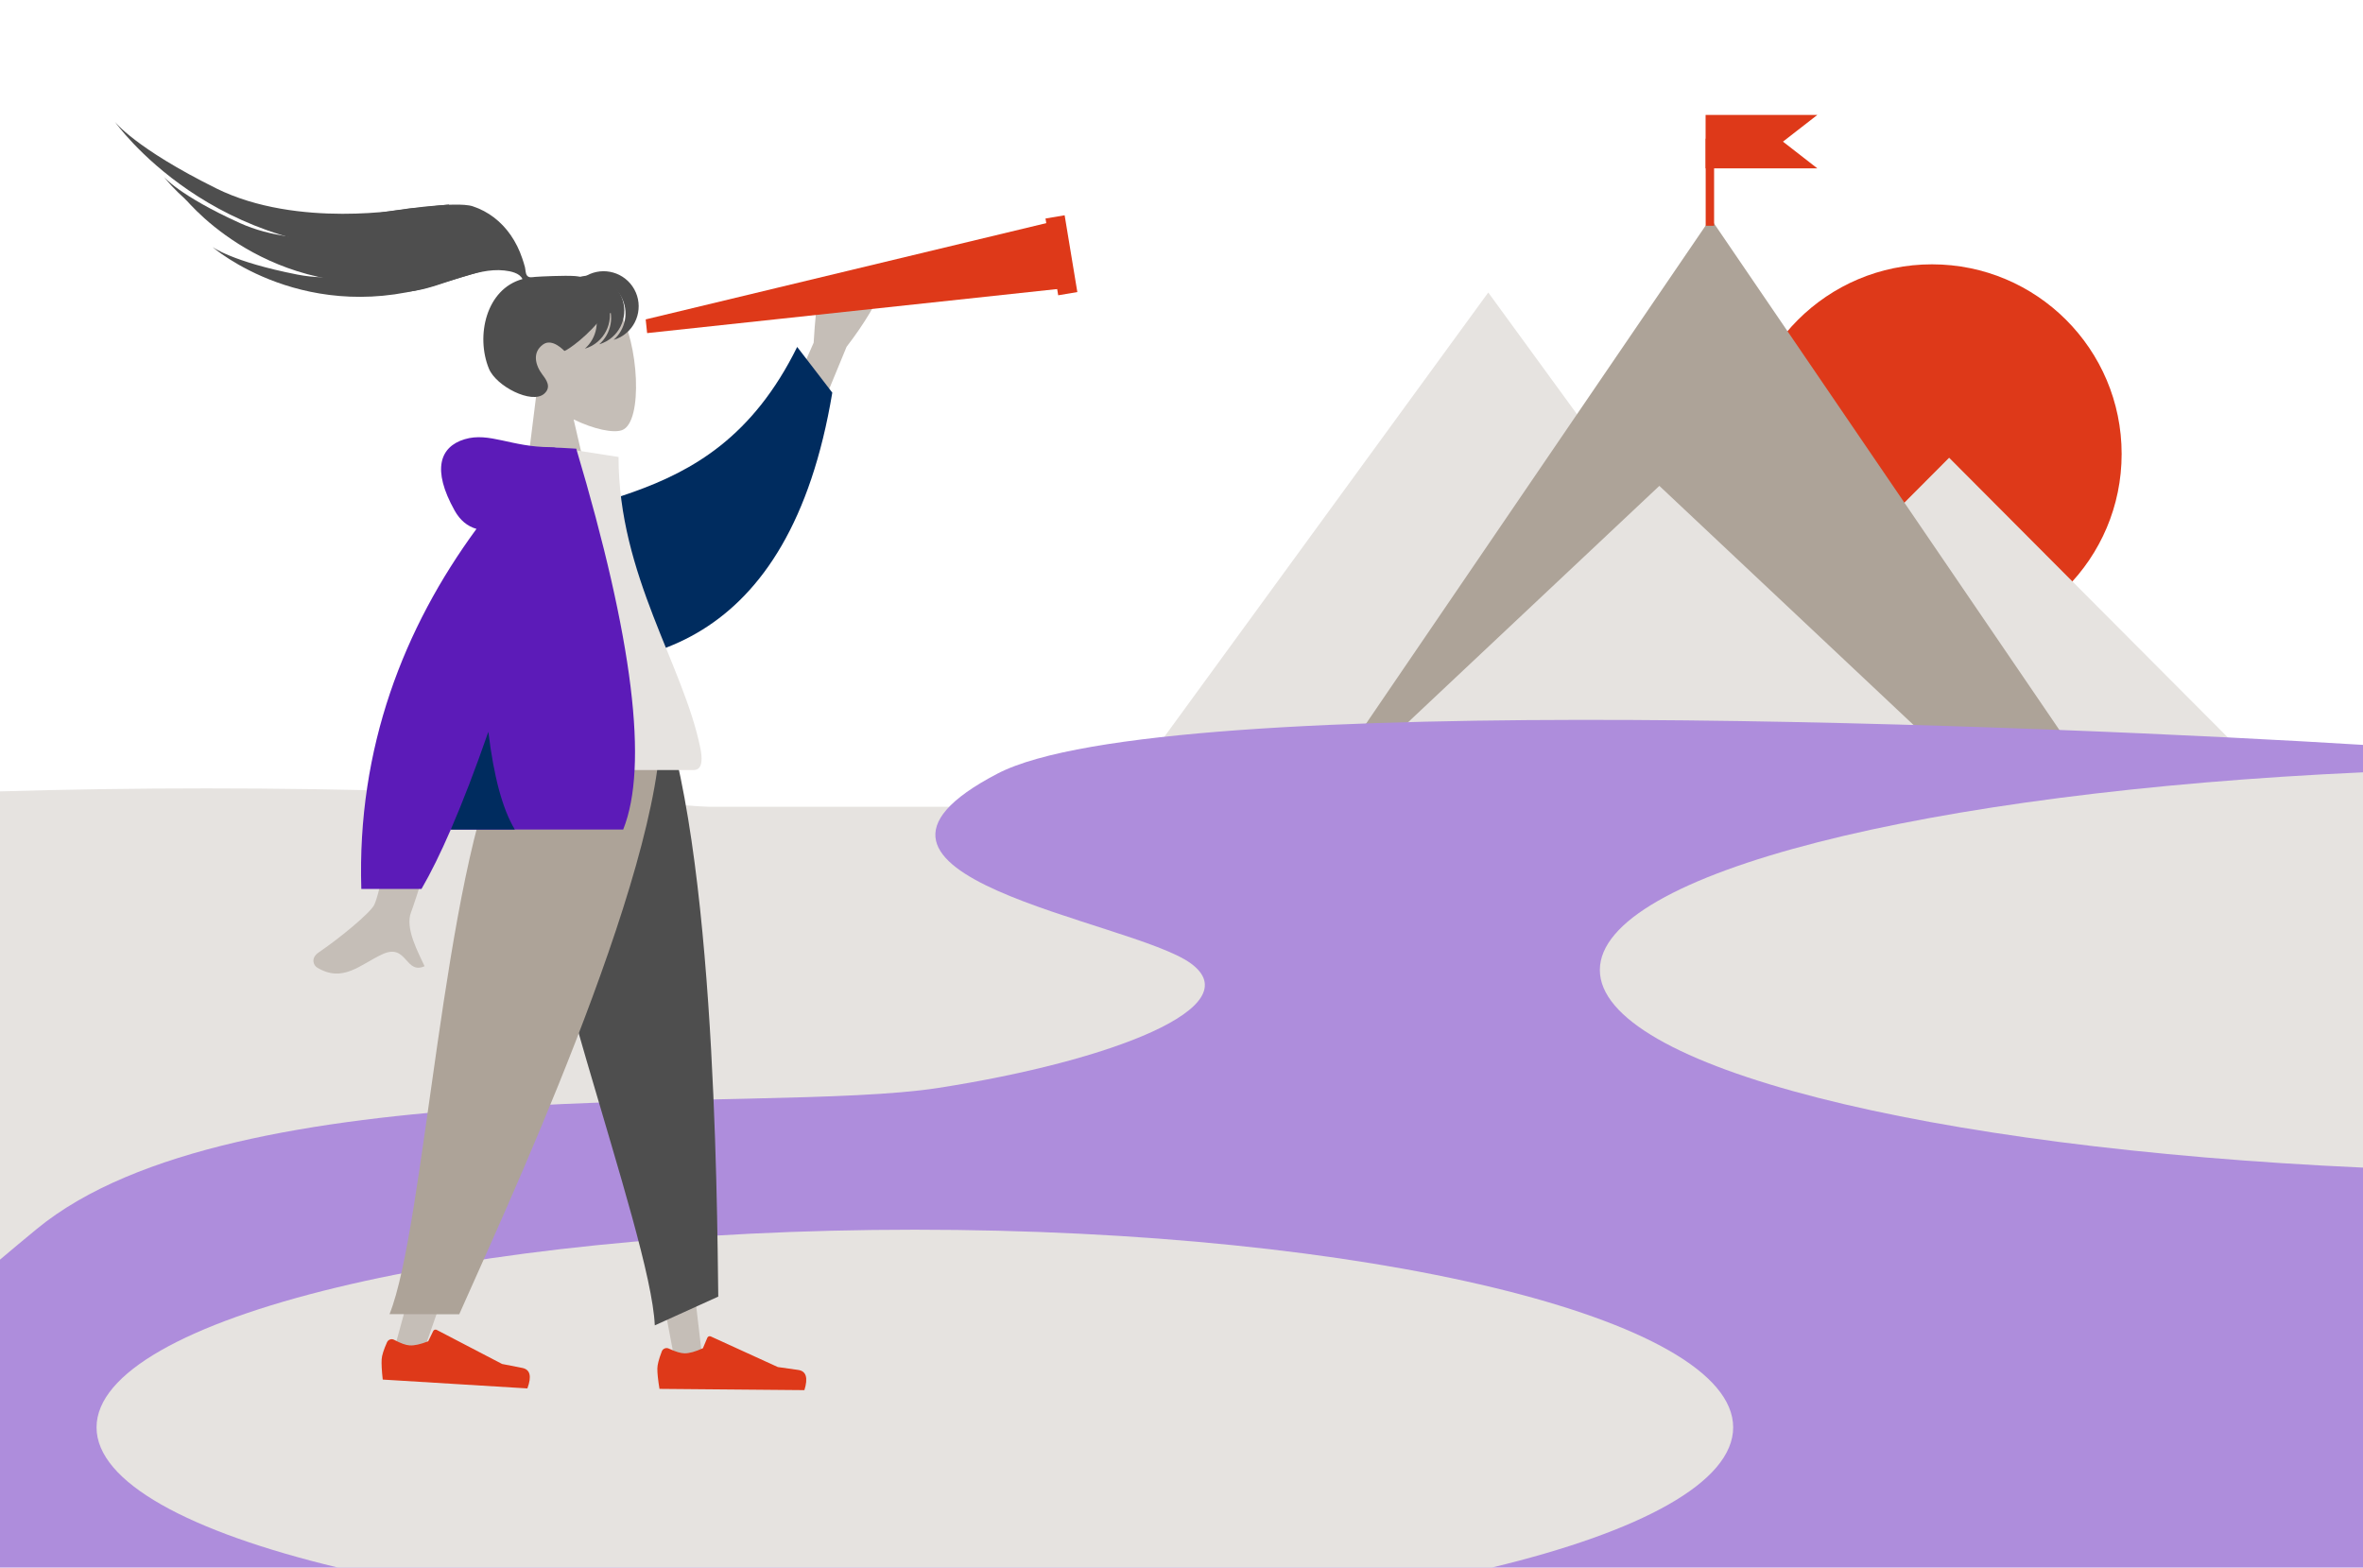 <?xml version="1.0" encoding="utf-8"?>
<!DOCTYPE svg PUBLIC "-//W3C//DTD SVG 1.1//EN" "http://www.w3.org/Graphics/SVG/1.1/DTD/svg11.dtd">
<svg version="1.1" id="Layer_1" xmlns="http://www.w3.org/2000/svg" xmlns:xlink="http://www.w3.org/1999/xlink" x="0px" y="0px" width="514px" height="341px" viewBox="0 0 514 341" enable-background="new 0 0 514 341" xml:space="preserve">
	<g>
		<defs>
			<rect id="SVGID_1_" y="25" width="514" height="316" />
		</defs>
		<clipPath id="SVGID_2_">
			<use xlink:href="#SVGID_1_" overflow="visible" />
		</clipPath>
		<path clip-path="url(#SVGID_2_)" fill="#E7E3E0" d="M372,48.5L356,75c0,0-7,9,3,10.5c5.169,0.775,7.775-3.509,9-5.5
		c4-6.5,5-3,6-1.5c5.064,7.596,8,16.5,21,8L372,48.5z" />
		<path clip-path="url(#SVGID_2_)" fill="#DE3919" d="M420.25,140c22.782,0,41.25-18.468,41.25-41.25S443.032,57.5,420.25,57.5
		S379,75.968,379,98.75S397.468,140,420.25,140" />
		<path clip-path="url(#SVGID_2_)" fill="#E6E3E0" d="M270,204c0-17.949-100.736-32.5-225-32.5c-15.411,0-30.46,0.225-45,0.65v63.699
		c14.54,0.426,29.589,0.65,45,0.65C169.264,236.5,270,221.949,270,204" />
	</g>
	<polygon fill="#E6E3E0" points="423.975,99.573 360.395,163.384 487.555,163.384 " />
	<polygon fill="#E6E3E0" points="323.726,63.63 251,163.384 396.451,163.384 " />
	<polygon fill="#ADA398" points="372.082,47.5 293.074,163.384 451.09,163.384 " />
	<polygon fill="#E6E3E0" points="360.943,105.691 299.62,163.382 422.266,163.382 " />
	<rect y="175.5" fill="#E6E3E0" width="514" height="151.5" />
	<line fill="none" stroke="#DE3919" stroke-width="1.83" x1="371.935" y1="49.111" x2="371.935" y2="30.167" />
	<polygon fill="#DE3919" points="371,25 371,36.625 395.31,36.625 387.83,30.812 395.31,25 " />
	<g>
		<defs>
			<rect id="SVGID_3_" y="25" width="514" height="316" />
		</defs>
		<clipPath id="SVGID_4_">
			<use xlink:href="#SVGID_3_" overflow="visible" />
		</clipPath>
		<path clip-path="url(#SVGID_4_)" fill="#AE8DDC" d="M514,341V162.037c-63.876-3.944-260.877-12.584-297,6.238
		c-43,22.407,29,31.841,42,41.276s-17,21.228-55,27.123c-38,5.897-153-4.717-196,30.662c-2.857,2.351-5.51,4.566-8,6.674V341H514z" />
		<path clip-path="url(#SVGID_4_)" fill="#E6E3E0" d="M377,310.5c0-23.748-79.693-43-178-43c-98.307,0-178,19.252-178,43
		c0,11.923,20.091,22.711,52.535,30.5h250.93C356.909,333.211,377,322.423,377,310.5" />
		<path clip-path="url(#SVGID_4_)" fill="#E6E3E0" d="M514,168.006C419.091,172.307,348,189.92,348,211s71.091,38.694,166,42.994
		V168.006z" />
	</g>
	<polygon fill="#C5BEB7" points="117.204,161.833 135.253,234.847 147.318,298.938 152.709,294.948 135.478,148.311 " />
	<g>
		<defs>
			<rect id="SVGID_5_" y="25" width="514" height="316" />
		</defs>
		<clipPath id="SVGID_6_">
			<use xlink:href="#SVGID_5_" overflow="visible" />
		</clipPath>
		<path clip-path="url(#SVGID_6_)" fill="#4E4E4E" d="M142.429,288.311l13.809-6.258c-0.277-20.483-0.617-105.035-14.831-134.553
		l-27.174,19.028C113.177,195.801,141.549,267.906,142.429,288.311" />
	</g>
	<polygon fill="#C5BEB7" points="117.465,161.894 101.681,235.431 84.43,298.325 91.023,297.103 139.816,157.751 " />
	<g>
		<defs>
			<rect id="SVGID_7_" y="25" width="514" height="316" />
		</defs>
		<clipPath id="SVGID_8_">
			<use xlink:href="#SVGID_7_" overflow="visible" />
		</clipPath>
		<path clip-path="url(#SVGID_8_)" fill="#DE3919" d="M84.185,291.983c-0.726,1.628-1.114,2.855-1.165,3.682
		c-0.061,1.007,0.017,2.484,0.234,4.436c1.167,0.071,11.655,0.713,31.463,1.924c0.983-2.653,0.601-4.142-1.148-4.464
		c-1.748-0.324-3.2-0.608-4.354-0.854l-14.225-7.413c-0.274-0.143-0.612-0.036-0.754,0.236l-0.007,0.016l-1.08,2.223
		c-1.677,0.661-3.026,0.96-4.045,0.897c-0.828-0.051-1.952-0.455-3.371-1.214c-0.544-0.291-1.221-0.085-1.513,0.459L84.185,291.983z
		" />
		<path clip-path="url(#SVGID_8_)" fill="#ADA398" d="M84.73,285.867l15.161,0.032c8.242-18.754,44.509-96.116,43.815-128.871
		l-34.131,6.328C96.476,189.556,92.392,266.936,84.73,285.867" />
		<path clip-path="url(#SVGID_8_)" fill="#DE3919" d="M143.956,293.97c-0.64,1.664-0.963,2.91-0.97,3.738
		c-0.009,1.007,0.146,2.479,0.465,4.416c1.169,0.011,11.676,0.102,31.521,0.275c0.843-2.7,0.383-4.168-1.38-4.398
		c-1.763-0.231-3.228-0.439-4.394-0.623l-14.593-6.66c-0.281-0.128-0.613-0.004-0.741,0.276l-0.006,0.016l-0.962,2.276
		c-1.64,0.748-2.971,1.116-3.992,1.107c-0.83-0.007-1.973-0.352-3.43-1.035c-0.559-0.263-1.224-0.021-1.487,0.537L143.956,293.97z" />
		<path clip-path="url(#SVGID_8_)" fill="#C5BEB7" d="M173.376,101.57l10.772-26.13c3.874-5.032,6.705-9.779,8.494-14.242
		c0.24-1.298,0.098-3.448-2.915-0.764c-3.012,2.682-6.301,5.367-7.566,4.598s-0.315-3.562-2.319-4.373
		c-1.335-0.54-2.286,4.087-2.854,13.887l-9.991,22.725L173.376,101.57z" />
		<path clip-path="url(#SVGID_8_)" fill="#002C5F" d="M110.235,143.487l-8.44-21.038c19.601-17.623,52.279-7.817,71.608-46.979
		l7.637,9.943C171.73,141.339,138.53,147.689,110.235,143.487" />
		<path clip-path="url(#SVGID_8_)" fill="#C5BEB7" d="M116.689,85.595c-3.281-3.232-5.669-7.336-5.751-12.161
		c-0.24-13.903,19.261-12.545,23.612-5.899c4.353,6.647,5.455,24.376,0.728,26.045c-1.885,0.666-6.099-0.192-10.501-2.346
		l4.249,18.337l-15.496,1.355L116.689,85.595z" />
		<path clip-path="url(#SVGID_8_)" fill="#C5BEB7" d="M89.438,157.479l13.014,0.052c-8.035,25.663-12.373,39.277-13.014,40.848
		c-1.44,3.532,1.609,8.914,2.913,11.805c-2.056,0.91-3.01-0.251-4.055-1.412c-1.115-1.237-2.332-2.476-5.097-1.204
		c-4.889,2.25-8.609,6.329-14.259,2.88c-0.695-0.425-1.456-2.021,0.383-3.269c4.582-3.108,11.184-8.549,12.077-10.339
		C82.615,194.397,85.295,181.278,89.438,157.479" />
		<path clip-path="url(#SVGID_8_)" fill="#E6E3E0" d="M103.259,167.505h47.645c2.177,0,1.766-3.111,1.452-4.68
		c-3.633-18.113-17.811-37.638-17.811-63.421l-13.743-2.133C109.435,115.358,105.503,137.627,103.259,167.505" />
		<path clip-path="url(#SVGID_8_)" fill="#5C1BB8" d="M103.642,115.05c-1.996-0.568-3.577-1.892-4.742-3.972
		c-5.023-8.968-3.209-13.904,2.159-15.528c5.368-1.622,10.155,1.72,18.708,1.72c0.465,0,0.891,0.029,1.278,0.087l4.303,0.243
		c12.343,41.389,15.747,69.003,10.211,82.842H98.061c-2.222,5.126-4.348,9.439-6.379,12.938H78.595
		C77.633,162.617,87.895,136.507,103.642,115.05" />
		<path clip-path="url(#SVGID_8_)" fill="#002C5F" d="M106.227,159.186c1.179,9.763,3.096,16.848,5.75,21.256H98.061
		C100.653,174.463,103.374,167.378,106.227,159.186" />
		<path clip-path="url(#SVGID_8_)" fill="#4E4E4E" d="M81.596,46.432c3.814-0.63,17.543-2.775,21.242-1.555
		c3.393,1.12,6.194,3.31,8.232,6.239c1.086,1.562,1.912,3.254,2.519,5.056c0.213,0.633,0.425,1.267,0.591,1.915
		c0.143,0.557,0.1,1.391,0.457,1.851c0.436,0.562,1.125,0.352,1.773,0.295c1.015-0.088,6.534-0.339,8.606-0.183
		c2.862,0.216,8.305,2.142,9.309,3.962c1.005,1.821,0.675,4.183-2.856,4.282c-3.187,4.576-8.098,7.95-8.692,8.049
		c-0.043,0.008-2.602-2.898-4.664-1.399c-2.39,1.736-1.678,4.494-0.125,6.552c0.811,1.075,2.062,2.702,0.365,4.173
		c-2.678,2.322-10.436-1.641-12.005-5.474c-2.905-7.103-0.617-17.324,7.297-19.485c-0.598-1.333-2.578-1.717-3.925-1.87
		c-3.227-0.365-6.495,0.592-9.546,1.533c-3.742,1.152-7.505,2.715-11.428,3.088c-0.31,0.03-0.621,0.032-0.932,0.043L81.596,46.432z" />
		<path clip-path="url(#SVGID_8_)" fill="#4E4E4E" d="M88.595,45.434c0,0-23.813,4.34-41.535-4.443
		C29.338,32.205,25,26.501,25,26.501s21.398,30.496,64.196,27.793l13.837,0.047c0,0,2.962-2.453,0.729-4.879
		c-2.233-2.424-6.179-4.966-6.179-4.966L88.595,45.434z" />
		<path clip-path="url(#SVGID_8_)" fill="#4E4E4E" d="M82.887,50.742c0,0-17.405,3.803-30.665-2.203
		c-13.261-6.004-16.599-10.09-16.599-10.09s16.523,21.883,47.934,18.795l10.178-0.32c0,0,2.116-1.881,0.411-3.608
		c-1.705-1.726-4.672-3.496-4.672-3.496L82.887,50.742z" />
		<path clip-path="url(#SVGID_8_)" fill="#4E4E4E" d="M86.917,54.773c0,0-17.405,3.803-30.665-2.203
		c-13.261-6.004-16.599-10.09-16.599-10.09s16.523,21.883,47.934,18.795l10.178-0.32c0,0,2.116-1.881,0.411-3.608
		c-1.705-1.726-4.672-3.496-4.672-3.496L86.917,54.773z" />
		<path clip-path="url(#SVGID_8_)" fill="#4E4E4E" d="M95.007,54.838c0,0-16.07,7.691-30.354,4.885
		c-14.284-2.805-18.469-6.018-18.469-6.018s20.544,17.932,50.411,7.727l10.388-3.063c0,0,1.629-2.314-0.426-3.605
		c-2.056-1.289-5.35-2.332-5.35-2.332L95.007,54.838z" />
		<path clip-path="url(#SVGID_8_)" fill="#4E4E4E" d="M137.967,62.932c2.043,3.686,0.712,8.33-2.974,10.373
		c-0.492,0.272-1.003,0.475-1.52,0.629c2.634-2.316,3.404-6.223,1.634-9.418c-1.77-3.191-5.492-4.607-8.852-3.604
		c0.405-0.355,0.848-0.681,1.34-0.955C131.28,57.914,135.924,59.246,137.967,62.932" />
		<path clip-path="url(#SVGID_8_)" fill="#4E4E4E" d="M134.84,63.889c2.043,3.686,0.712,8.33-2.974,10.373
		c-0.492,0.272-1.003,0.475-1.52,0.629c2.634-2.316,3.404-6.223,1.634-9.418c-1.77-3.191-5.492-4.607-8.852-3.604
		c0.405-0.355,0.848-0.681,1.34-0.955C128.153,58.871,132.797,60.203,134.84,63.889" />
		<path clip-path="url(#SVGID_8_)" fill="#4E4E4E" d="M131.713,64.844c2.043,3.686,0.712,8.33-2.974,10.373
		c-0.492,0.272-1.003,0.475-1.52,0.629c2.634-2.316,3.404-6.223,1.634-9.418c-1.77-3.191-5.492-4.607-8.852-3.604
		c0.405-0.355,0.848-0.681,1.34-0.955C125.026,59.826,129.67,61.158,131.713,64.844" />
	</g>
	<polyline fill="#DE3919" points="233.284,62.52 230.597,47.814 140.45,69.479 140.763,72.461 " />
	<polygon fill="#DE3919" points="227.418,47.534 230.179,64.235 234.342,63.53 231.581,46.829 " />
</svg>
